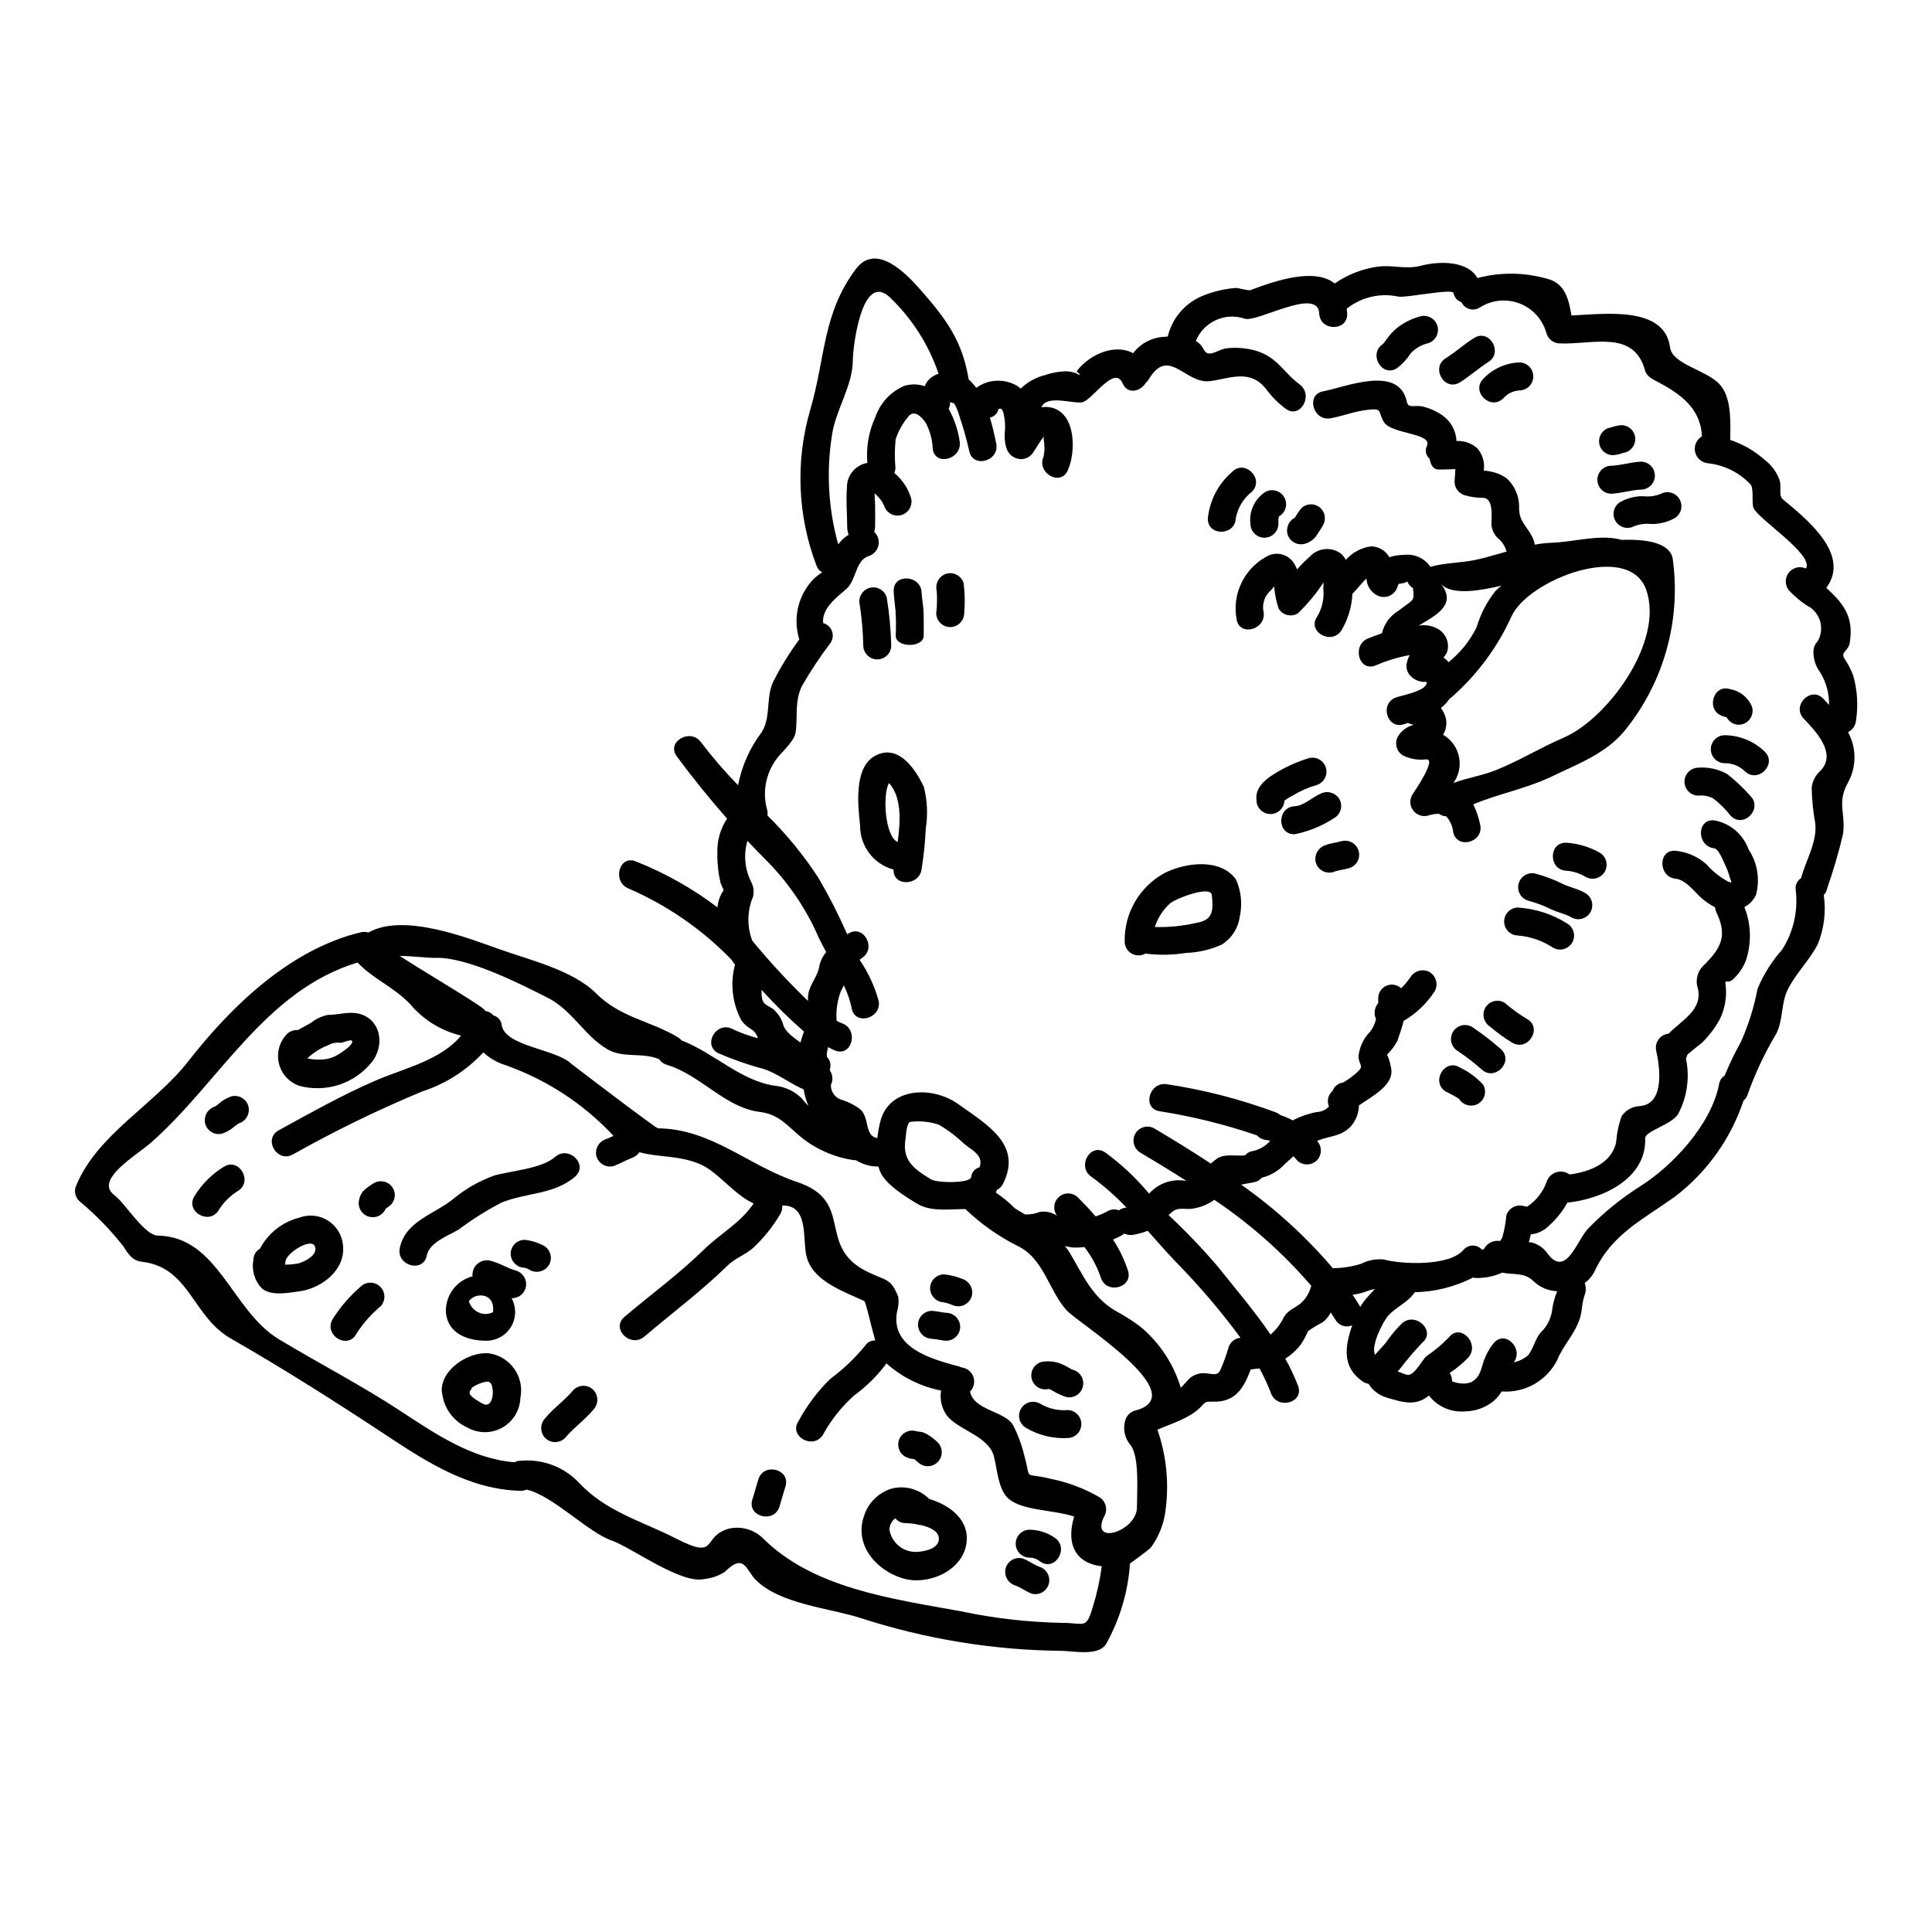 <?xml version="1.0" encoding="UTF-8"?>
<!-- Uploaded to: ICON Repo, www.iconrepo.com, Generator: ICON Repo Mixer Tools -->
<svg fill="#000000" width="800px" height="800px" version="1.1" viewBox="144 144 512 512" xmlns="http://www.w3.org/2000/svg">
 <g>
  <path d="m518.75 336.07c-0.551-0.047-1.09-0.211-1.574-0.484-0.383 0.098-0.758 0.215-1.129 0.355-4.574 1.449-6.512-5.703-1.969-7.152 1.641-0.551 7.539-1.613 7.988-3.676h0.004c0.016-0.133 0.016-0.266 0-0.395h-0.547c-1.398-0.008-2.734-0.574-3.707-1.574-0.949-0.941-1.316-2.32-0.965-3.609 0.164-0.672 0.41-1.324 0.738-1.934-3.113 0.57-6.148 1.496-9.051 2.754-4.449 1.801-6.348-5.383-2-7.156 1.324-0.516 2.516-0.965 3.707-1.387v0.004c0.555-2.445 2.078-4.562 4.219-5.863 4.348-3.316 4.379-2.481 3.996-6.09-0.715-0.434-1.27-1.09-1.574-1.871 0 0.422-1.18 0.613-2.223 0.738v0.004c-0.137 0.25-0.246 0.512-0.324 0.785-0.328 1.094-1.133 1.98-2.191 2.414-1.055 0.43-2.254 0.363-3.254-0.191-1.652-0.875-2.703-2.574-2.754-4.445-0.066 0.082-0.141 0.156-0.223 0.223-0.453 0.453-0.875 0.906-1.289 1.387-0.645 0.742-1.324 1.516-2 2.254h-0.004c-0.066 0.074-0.141 0.141-0.223 0.199-0.156 3.457-1.176 6.824-2.965 9.793-2.672 3.902-9.121 0.191-6.379-3.734v-0.004c1.324-2.195 1.902-4.762 1.645-7.316 0.031-0.578 0.031-1.156 0.031-1.738-1.953 2.992-4.246 5.75-6.832 8.219-0.848 0.496-1.855 0.637-2.805 0.387-0.949-0.246-1.758-0.863-2.254-1.711-0.625-1.898-1.023-3.867-1.18-5.863-0.348 0.512-0.758 0.98-1.227 1.387-1.402 1.406-1.996 3.434-1.574 5.379 0.789 4.672-6.348 6.691-7.152 1.969-0.621-3.363-0.129-6.84 1.406-9.895 1.535-3.055 4.031-5.527 7.102-7.031 2.594-1.125 5.617-0.055 6.926 2.449 0.191 0.395 0.395 0.809 0.609 1.223 1.066-1.211 2.207-2.352 3.418-3.414 2.207-2.359 5.856-2.625 8.379-0.613 0.438 0.457 0.816 0.965 1.125 1.512 1.73-1.977 4.129-3.25 6.738-3.574 1.941 0.051 3.723 1.09 4.723 2.758 0.031 0.031 0.031 0.094 0.062 0.125 1.215-0.398 2.488-0.605 3.769-0.609 2.777-0.379 5.531 0.84 7.121 3.148 3.996-1.125 8.379-1 12.406-1.934 2.363-0.516 5.027-1.324 7.766-2.094-0.375-1.391-1.172-2.629-2.285-3.543-1.023-0.961-1.645-2.273-1.742-3.672 0-1.609 0.707-6.996-2.223-7.027-1.613 0.004-3.223-0.223-4.769-0.676-1.621-0.434-2.75-1.898-2.758-3.574 0.031-0.707 0.066-1.453 0.16-2.16 0.031-0.547 0.031-0.902 0.031-1.223-1.547 0.129-4.481 0.129-4.481 0.129-1.352 0-2.094-1.324-2.316-2.836v-0.004c-1.027-0.844-1.32-2.297-0.707-3.477 1.418-3.418-9.535-3.027-11.438-6.297-1.676-2.836-0.191-3.707-4.418-3.191-3.449 0.395-6.348 1.613-9.668 2.223-4.672 0.871-6.668-6.297-1.969-7.152 5.766-1.062 20.074-7.156 22.137 2.754 0.418 2.062 2.316 0.609 4.723 1.418h0.004c1.66 0.445 3.231 1.176 4.641 2.156 2.273 1.551 3.68 4.082 3.801 6.832 2.035-0.102 4.027 0.605 5.543 1.969 1.406 1.621 2.019 3.785 1.676 5.906 2.129 0.09 4.188 0.758 5.965 1.93 2.277 2.031 3.527 4.973 3.41 8.023 0.066 3.578 1.871 4.481 3.484 7.574v-0.004c0.332 0.66 0.559 1.367 0.672 2.098 1.32-0.262 2.656-0.426 4-0.484 6.637-0.223 13.34-2.418 19.043-0.789 6.606-0.262 12.922 0.789 13.531 5.117 2.223 16.285-2.406 32.762-12.793 45.5-4.965 6.027-12.34 8.73-19.266 12.082-6.543 3.148-14.113 4.574-20.816 7.379v0.004c0.836 1.719 1.453 3.535 1.836 5.41 1.031 4.641-6.125 6.637-7.156 1.969h0.004c-0.148-1.574-0.805-3.055-1.871-4.219-0.676-0.012-1.328-0.238-1.867-0.645-1.008-0.012-2.012 0.152-2.965 0.484-1.449 0.359-2.973-0.172-3.879-1.352-0.91-1.184-1.031-2.793-0.312-4.098 0.516-0.836 6.672-9.699 3.738-9.469h0.004c-2.109 0.262-4.25-0.098-6.156-1.031-0.852-0.516-1.465-1.344-1.703-2.309-0.238-0.969-0.082-1.988 0.434-2.836 0.949-1.52 2.465-2.598 4.211-2.996zm39.57 3.449c11.73-5.027 26.766-25.551 21.941-39.215-4.543-12.988-31.289-2.707-35.703 7.055v-0.004c-3.656 8.074-8.969 15.285-15.594 21.172-0.234 0.234-0.5 0.441-0.785 0.613-0.637 0.949-1.418 1.785-2.32 2.481 0.668 0.875 1.129 1.891 1.355 2.965 0.25 1.426-0.027 2.894-0.789 4.125 0.059 0.023 0.113 0.055 0.164 0.098 2.102 1.277 3.574 3.371 4.066 5.785 0.488 2.41-0.051 4.914-1.488 6.91 3.676-1.387 7.348-1.871 11.184-3.383 6.238-2.484 11.879-5.984 17.969-8.602zm-18.047-38.859c0.516-0.516 1.066-1 1.613-1.453-5.062 1.18-13.309 2.836-16.137-0.609 4.801 5.828-1.902 8.762-5.797 11.215v-0.004c1.781-0.324 3.617-0.004 5.188 0.902 1.996 1.172 2.992 3.516 2.449 5.766-0.211 0.668-0.574 1.273-1.062 1.773 0.516 0.328 0.973 0.742 1.352 1.227 3.117-2.481 5.644-5.617 7.414-9.188 1.035-3.496 2.727-6.766 4.981-9.633z"/>
  <path d="m272.41 411.89c0.918 0.078 1.766 0.52 2.359 1.223 1.207 0.305 2.086 1.34 2.188 2.578 0.938 5.637 14.344 6.297 18.402 10.184 0.324 0.289 22.434 17.141 23.008 17.141 14.145 0.129 23.973 9.926 36.832 14.211 15.625 5.156 4.832 17.238 18.895 23.91 5.059 2.418 5.961 1.641 7.957 6.512v-0.004c0.176 1.383 0.055 2.789-0.355 4.121-1.609 9.281 8.828 12.281 15.625 14.145v0.004c0.449 0.066 0.883 0.199 1.293 0.391 0.324 0.062 0.645 0.16 0.902 0.223v0.004c1.254 0.391 2.215 1.41 2.531 2.688 0.316 1.277-0.059 2.629-0.984 3.562 1.062 5.059 9.184 5.094 11.414 8.895 1.355 2.668 2.383 5.492 3.062 8.406 1.84 6.641-0.547 3.965 6.828 5.801v0.004c4.555 0.895 8.934 2.539 12.953 4.863 1.742 1.047 2.328 3.293 1.324 5.059-3.996 8.027 8.66 4.031 8.66-2.383 0-4.352 0.676-13.184-1.641-16.402l-0.004 0.004c-1.594-1.805-2.141-4.305-1.453-6.609 0.344-1.277 1.34-2.269 2.613-2.609 15.723-4.027-14.922-23.105-18.078-26.484-4.769-5.117-6.059-13.922-13.215-17.207l0.004-0.004c-5.019-2.539-9.633-5.809-13.695-9.699h-0.227c-4.191 0-8.895 0.789-12.594-1.449-3.062-1.871-8.473-5.117-9.84-8.66l-0.004 0.004c-0.156-0.387-0.285-0.781-0.391-1.184-2.074 0.047-4.117-0.523-5.867-1.641-0.262-0.004-0.523-0.023-0.785-0.062-5.012-0.746-9.734-2.805-13.695-5.961-3.832-3.125-5.93-6.156-11.082-6.797-9.281-1.16-15.598-9.766-24.621-12.473v-0.004c-0.828-0.238-1.551-0.762-2.031-1.48-4.574-1.969-9.406-0.129-13.777-2.676-6.059-3.543-9.219-10.309-15.855-13.66-7.219-3.641-21.203-10.793-29.645-10.535-1.84 0.066-6.059-0.484-9.504-0.516 8.574 5.547 24.199 14.57 22.492 14.57zm362.7-88.902c1.113 3.914 1.367 8.027 0.738 12.051-0.148 1.285-0.934 2.414-2.094 2.996 2.281 4.172 2.269 9.219-0.031 13.383-2.969 5.41-0.582 7.891-1.289 13.562-1.168 4.922-2.586 9.785-4.254 14.562-0.113 0.625-0.418 1.199-0.871 1.645 0.66 4.461 0.094 9.016-1.645 13.18-2.254 4.285-5.926 7.766-7.988 12.082-1.676 3.543-1.098 7.734-2.902 11.414-3.027 5.047-5.555 10.379-7.539 15.922-0.184 0.742-0.598 1.41-1.184 1.902-3.379 10.133-9.734 19.012-18.234 25.484-8.379 5.996-16.691 9.926-21.203 19.68-0.613 1.246-1.52 2.328-2.641 3.148 0.348 0.98 0.359 2.047 0.031 3.031-0.789 2.125-0.676 4.285-1.324 6.348-1.355 4.25-4.348 6.992-5.996 11.02l0.004 0.004c-1.352 2.691-3.473 4.926-6.094 6.41s-5.625 2.16-8.633 1.934c-0.559 0.926-1.254 1.762-2.062 2.481-2.137 1.777-4.82 2.769-7.602 2.805-3.707 0.332-7.328-1.246-9.602-4.191-3.543 2.902-6.93 1.805-11.25 0.516-1.984-0.59-3.684-1.883-4.777-3.641-0.559-0.074-1.09-0.285-1.547-0.609-5.41-3.738-4.769-9.055-2.836-14.691 0.035-0.066 0.035-0.129 0.066-0.195v-0.004c-1.645 0.727-3.566 0.086-4.449-1.48-0.395-0.645-0.84-1.289-1.254-1.934-0.504 1.094-1.293 2.027-2.289 2.707-1.293 0.648-2.535 1.402-3.707 2.254-0.492 1.113-1.062 2.191-1.707 3.223-1.156 1.633-2.629 3.016-4.332 4.062 1.297 2.32 2.43 4.734 3.387 7.215 1.672 4.512-5.481 6.41-7.156 2-0.867-2.269-1.891-4.477-3.059-6.606-0.793 0.047-1.582 0.141-2.359 0.289-1.676 4.641-3.938 8.66-9.797 8.508-1.996-0.035-2.094-0.098-3.418 1.418-1.012 1.008-2.172 1.855-3.445 2.512-2.516 1.453-5.449 2.32-8.027 3.516h0.004c2.352 6.801 3.094 14.059 2.16 21.199-0.414 3.578-1.734 6.996-3.836 9.926-0.641 0.789-5.606 4.285-5.606 4.328-0.512 7.477-2.672 14.75-6.316 21.297-1.996 3.387-8.957 1.84-11.809 1.84-18.094-0.176-36.055-3.109-53.262-8.699-8.266-2.644-21.363-3.676-27.777-10.09-2.609-2.609-3.031-7.312-8.188-2.156-1.617 1.051-3.461 1.703-5.379 1.902-6.156 1.512-19.363-8.348-24.52-10.152-6.512-2.254-15.66-11.953-22.652-13.531h-0.004c-0.508 0.215-1.055 0.324-1.609 0.32-13.535-0.355-24.75-7.539-35.672-14.789-13.273-8.777-27.328-17.672-41.078-25.562-10.281-5.863-10.922-18.949-23.652-20.363-2.418-0.262-3.578-2.031-4.801-4.031h-0.004c-3.484-4.43-7.426-8.48-11.758-12.086-0.957-0.938-1.328-2.316-0.969-3.606 5.414-13.859 20.859-21.785 29.938-33.457 11.375-14.598 27.031-29.676 45.688-34.125 0.66-0.156 1.352-0.133 2 0.066 9.375-5.316 26.453 1.512 34.898 4.481 7.871 2.801 19.285 5.512 25.391 11.598 6.481 6.477 14.277 7.25 21.648 11.633 0.395 0.219 0.746 0.516 1.031 0.871 8.766 3.387 15.855 10.891 25.035 12.051 2.555 0.309 4.934 1.453 6.769 3.254 0.57 0.727 1.184 1.414 1.836 2.062-0.605-1.402-1.027-2.875-1.258-4.383-3.672-1.547-6.832-4.188-10.699-5.445h0.004c-4.086-1.078-8.082-2.469-11.953-4.156-4.254-2.191-0.484-8.574 3.734-6.41 2.176 1.02 4.441 1.84 6.769 2.449-0.277-1.051-0.961-1.945-1.902-2.484-0.961-0.562-1.797-1.32-2.453-2.219-2.426-4.535-3.035-9.824-1.703-14.793-0.324-0.422-0.676-0.871-1-1.387-7.769-7.996-17.031-14.387-27.262-18.816-4.348-1.805-2.449-8.988 1.969-7.156 7.738 3.055 15.023 7.152 21.648 12.184 0.137-1.645 0.703-3.219 1.641-4.574-0.289-0.645-0.578-1.289-0.84-1.938h0.004c-0.602-2.629-0.883-5.324-0.836-8.023-0.086-3.188 0.812-6.328 2.574-8.988-4.672-5.316-9.117-10.797-13.34-16.531-2.832-3.832 3.609-7.543 6.41-3.738h0.004c3.035 4.008 6.32 7.82 9.84 11.414 0.977-5.059 3.09-9.832 6.188-13.949 2.641-4.062 1.094-9.188 3.148-13.535 1.988-3.902 4.293-7.629 6.894-11.148-0.879-2.789-0.98-5.766-0.293-8.609s2.137-5.449 4.195-7.527c0.684-0.602 1.402-1.16 2.156-1.672-0.684-0.355-1.215-0.953-1.48-1.68-5.051-13.203-5.652-27.699-1.707-41.277 4.094-13.891 3.223-25.52 12.113-37.391 5.316-7.086 13.277 1.129 16.82 5.156 7.41 8.344 11.414 14.082 13.082 24.074 0.734 0.688 1.402 1.441 2 2.254 3.144-2.301 7.352-2.531 10.73-0.582 0.379 0.227 0.734 0.488 1.062 0.785 1.719-1.691 3.852-2.902 6.188-3.512 1.898-0.672 3.891-1.039 5.902-1.094 0.832 0.062 1.656 0.223 2.449 0.48 1.484 0.789 1.574 0.645 0.262-0.453 3.512-4.641 10.309-7.41 14.984-4.801h-0.004c1.91-2.519 4.809-4.098 7.961-4.328l1.223-0.094c1.156-4.856 4.57-8.859 9.184-10.766 2.754-1.133 5.668-1.836 8.637-2.094 0.969-0.094 3.387 0.789 4.125 0.547 7.023-2.672 17.109-5.926 22.297-1.738 3.352-2.336 7.203-3.859 11.246-4.445 4.062-0.582 7.512 0.789 11.566-0.262 4.801-1.254 12.344-1.418 15.016 3.254v0.004c6.027-1.594 12.367-1.539 18.367 0.16 4.934 1.18 5.832 5.606 6.543 9.762 8.988-0.418 24.684-2.578 26.137 8.473 0.578 4.383 9.246 5.902 12.887 9.508 3.516 3.481 3.094 10.375 3.062 14.82 0 0.066-0.031 0.098-0.031 0.16l-0.004 0.004c3.375 1.121 6.492 2.918 9.148 5.285 1.844 1.391 3.234 3.297 3.996 5.481 0.547 2.094-0.395 3.965 0.84 4.996 6.188 5.152 18.105 14.594 11.5 23.453 4.156 3.836 7.477 7.379 6.188 14.691-0.395 2.062-2.418 2.289-1.418 4 0.965 1.402 1.754 2.918 2.352 4.516zm-7.871 6.219c0.484 0.516 1 1.062 1.484 1.609h-0.004c0.062-3.047-0.758-6.047-2.359-8.637-1.211-1.613-1.836-3.59-1.773-5.606 0.02-0.977 0.41-1.91 1.094-2.609 0.969-1.645 1.199-3.617 0.637-5.441-0.566-1.82-1.871-3.32-3.598-4.129-1.637-1.105-3.148-2.379-4.512-3.805-1.191-1.328-1.285-3.312-0.227-4.75 1.062-1.434 2.988-1.926 4.606-1.176 2.285-3.641-12.887-13.246-13.918-16.109-0.516-1.484 0.223-5.316-0.871-6.297l0.004-0.004c-2.949-3.074-6.887-5.012-11.121-5.477-1.676-0.129-3.078-1.332-3.453-2.973s0.359-3.336 1.812-4.18c-0.324-7.379-5.672-11.184-11.504-14.309-1.516-0.789-3.094-1.418-3.609-3.219-2.965-10.797-13.953-6.734-22.523-7.086-1.66 0-3.121-1.105-3.578-2.703-0.977-3.594-3.598-6.508-7.066-7.863-3.469-1.352-7.375-0.98-10.527 1-0.812 0.555-1.828 0.723-2.777 0.465-0.949-0.262-1.734-0.926-2.148-1.82-1.102-0.371-1.914-1.309-2.129-2.449-0.254-1.254-12.629 1.355-14.594 0.969h-0.004c-4.816-1.051-9.852 0.133-13.695 3.219 0.035 0.422 0.129 0.809 0.129 1.258 0.223 4.766-7.184 4.766-7.41 0-0.324-7.25-16.625 2.578-19.781 1.352v0.004c-5.199-1.742-10.855 0.855-12.926 5.93 0.875 0.488 1.586 1.23 2.031 2.125 1.352 2.754 3.863-0.094 6.477-0.223 2.492-0.246 5.008-0.02 7.41 0.676 5.766 1.738 7.121 5.574 11.633 8.957 3.769 2.832 0.098 9.277-3.734 6.41v0.004c-1.941-1.441-3.656-3.156-5.094-5.094-4.285-5.574-9.57-2.934-14.918-2.223-6.641 0.871-10.922-9.375-16.27-0.48h-0.004c-0.211 0.348-0.477 0.664-0.785 0.93-1.355 2.285-4.832 3.188-6.125 0.16-2.125-4.996-7.891 4.219-10.602 4.965-2.191 0.609-9.535-2.16-10.922 1.352 0.98-0.148 1.977-0.094 2.934 0.16 6.297 1.773 6.188 11.922 4.027 16.598-1.969 4.348-8.375 0.578-6.379-3.738h-0.004c0.293-1.512 0.293-3.066 0-4.578-0.004-0.25 0.027-0.5 0.102-0.738-1.098 1.324-1.871 2.832-2.836 4.223h-0.004c-1.055 1.727-3.281 2.32-5.059 1.352-2.363-1.156-2.578-4.125-2.516-6.441v-0.004c0.133-1.145 0.133-2.301 0-3.445-0.094-0.484-0.289-3.027-1.156-3.027-0.156 0.047-0.32 0.066-0.484 0.062-0.219 1.164-1.125 2.082-2.285 2.316 0.707 2.32 1.223 4.672 1.672 6.863 0.969 4.672-6.184 6.691-7.152 2-0.703-3.172-1.586-6.305-2.641-9.379-0.309-1.137-0.762-2.234-1.352-3.254-0.379-0.062-0.738-0.195-1.066-0.395v0.195c0 0.57-0.137 1.133-0.391 1.645 1.488 2.684 2.484 5.617 2.93 8.66 0.676 4.672-6.477 6.691-7.152 1.969l0.004-0.004c-0.098-2.402-0.723-4.758-1.84-6.891-1.125-1.676-3.219-3.738-4.766-1.516-1.434 1.734-2.527 3.727-3.223 5.863-0.266 2.488-0.285 4.992-0.066 7.481 0.012 0.496-0.09 0.992-0.289 1.449 2.113 1.73 3.66 4.055 4.445 6.672 0.492 1.953-0.668 3.945-2.613 4.481-1.945 0.535-3.961-0.582-4.539-2.516-0.438-0.961-1.047-1.832-1.805-2.574-0.223-0.227-0.453-0.453-0.707-0.676v0.355c0 0.902 0.094 1.547 0.129 2.481 0.031 2.125 0 5.902 0 5.902-0.023 0.5-0.102 1-0.227 1.484 0.973 0.918 1.395 2.285 1.105 3.594-0.293 1.309-1.25 2.367-2.523 2.785-3.609 1.125-3.254 6.297-5.961 8.73-2.387 2.094-6.641 5.156-6.156 9.055 1.066 0.289 1.93 1.07 2.32 2.106 0.391 1.035 0.258 2.191-0.352 3.113-2.777 3.656-5.316 7.488-7.606 11.469-2.031 4.285-1.031 8.027-1.672 12.344-0.293 1.934-3 4.609-4.191 5.926-3.555 3.992-4.809 9.531-3.316 14.664 0.102 0.453 0.121 0.922 0.062 1.383 5.086 5.008 9.613 10.551 13.504 16.531 2.824 4.824 5.367 9.809 7.617 14.922 0.062-0.031 0.16-0.094 0.223-0.129 3.996-2.672 7.703 3.738 3.738 6.379-0.262 0.195-0.453 0.359-0.676 0.516 2.269 3.332 3.981 7.012 5.059 10.898 0.84 4.672-6.297 6.668-7.152 1.969v-0.004c-0.434-2.109-1.137-4.156-2.098-6.086-0.223 0.516-0.48 1.031-0.789 1.609-0.949 2.481-1.324 5.148-1.094 7.797 0.504 0.262 1.02 0.5 1.547 0.707 4.379 1.738 2.481 8.926-1.969 7.156-0.637-0.27-1.262-0.57-1.867-0.906-0.125 0.582-0.254 1.18-0.355 1.773v0.004c0.059 0.258 0.07 0.523 0.031 0.785 0.902 0.891 1.207 2.223 0.789 3.418 0.027 0.082 0.039 0.172 0.031 0.258 0.777 1.113 0.875 2.562 0.258 3.769-0.047 1.66 0.922 3.18 2.449 3.836 1.891 0.535 3.672 1.41 5.25 2.578 2.676 2.219 1.062 7.086 4.609 7.699 0.164-1.477 0.426-2.941 0.789-4.383 2.289-9.121 13.777-9.504 20.594-4.672 7.539 5.41 17.203 10.73 11.922 21.168-0.336 0.711-0.906 1.277-1.617 1.613-0.074 0.246-0.172 0.48-0.285 0.711 1.773 1.184 3.426 2.543 4.926 4.059l0.098 0.098 2.703 1.641h0.004c1.344 0.051 2.684-0.18 3.934-0.676 1.562-0.254 3.164 0.094 4.481 0.969 0.031 0.031 0.031 0.031 0.066 0.031-1.145-1.539-0.922-3.699 0.52-4.969 1.438-1.27 3.609-1.227 4.992 0.102 1.645 1.645 3.254 3.316 4.723 5.059 1.082-0.348 2.129-0.797 3.125-1.352 0.926-0.555 2.059-0.652 3.062-0.258 0.457-0.352 1-0.574 1.574-0.645 0.16-0.031 0.254-0.062 0.395-0.094-2.844-3.012-5.961-5.754-9.312-8.188-3.898-2.703-0.191-9.152 3.738-6.379v-0.004c4.297 3.144 8.191 6.805 11.602 10.891 2.473-2.805 6.254-4.078 9.922-3.348-4.156-2.672-8.344-5.188-12.371-7.606-1.668-1.07-2.195-3.269-1.191-4.981 1-1.711 3.176-2.328 4.926-1.398 4.965 2.934 10.055 6.059 15.082 9.375 0.508-0.496 1.059-0.945 1.641-1.352 2.129-1.387 5.062-0.551 7.41-0.84l0.004 0.004c0.492-0.625 1.211-1.031 2-1.129 1.805-0.379 3.441-1.328 4.672-2.711-0.328-0.102-0.66-0.18-1-0.223-0.957-0.062-1.852-0.5-2.481-1.223-8.422-2.887-17.082-5.031-25.875-6.414-4.723-0.789-2.707-7.894 1.969-7.152 9.898 1.496 19.617 4.012 29 7.508 0.391 0.18 0.762 0.406 1.098 0.676 1.133 0.379 2.231 0.855 3.285 1.418 0.148-0.074 0.285-0.16 0.418-0.258 1.852-0.906 3.812-1.57 5.832-1.965 1.262-0.023 2.461-0.559 3.32-1.48-0.582-1.312-0.301-2.848 0.707-3.871 0.062-0.094 0.16-0.125 0.223-0.223h0.004c0.445-1.227 1.543-2.098 2.836-2.258 1.402-0.82 2.707-1.793 3.898-2.898 1.738-1.676 0.16-1.707 0.16-4.156 0.285-2.434 1.375-4.699 3.094-6.445 0.758-0.977 1.285-2.109 1.547-3.316-0.66-1.398-0.434-3.055 0.582-4.223v-1.258c-0.016-1.445 0.836-2.762 2.16-3.348 1.328-0.582 2.871-0.316 3.93 0.672 0.902-0.902 1.723-1.883 2.449-2.934 1.059-1.738 3.301-2.336 5.086-1.352 1.754 1.055 2.344 3.316 1.324 5.094-2.082 3.219-4.894 5.906-8.211 7.836-0.422 1.738-1.031 3.449-1.645 5.254-0.715 1.363-1.645 2.606-2.754 3.672 0.449 0.977 0.777 2.004 0.965 3.062 1.387 4.832-4.641 7.766-8.41 10.406-0.043 2.07-0.82 4.055-2.191 5.606-2.672 2.644-5.059 2.363-8.375 3.578-0.191 0.066-0.324 0.16-0.516 0.223 1.332 1.473 1.305 3.723-0.062 5.156-1.461 1.434-3.797 1.434-5.258 0-0.293-0.395-0.645-0.738-0.969-1.094l-2.285 2.094c-1.645 1.773-3.773 3.027-6.121 3.609-0.508 0.633-1.23 1.055-2.031 1.184-1.254 0.254-2.363 0.418-3.418 0.641h0.004c9 6.328 17.16 13.766 24.297 22.141 2.559-0.016 5.102-0.41 7.539-1.184 1.828-0.93 3.887-1.32 5.93-1.129 4.543 1.258 17.238 1.934 21.105-2.481 0.598-0.734 1.488-1.172 2.434-1.199 0.949-0.023 1.863 0.367 2.496 1.07 0.164-0.004 0.324-0.027 0.484-0.062 0.812-1.609 2.57-2.508 4.352-2.223 0.227-0.301 0.422-0.625 0.578-0.969 0.535-1.875 0.891-3.793 1.062-5.734 0.559-1.957 2.582-3.102 4.547-2.578l0.965 0.191h-0.004c2.438-1.605 4.273-3.973 5.223-6.734 0.426-1.16 1.375-2.051 2.562-2.406 1.184-0.352 2.465-0.129 3.461 0.605 5.188-0.645 11.184-2.934 12.344-8.543 0.176-2.375 0.672-4.719 1.48-6.957 1.074-1.543 2.797-2.508 4.672-2.609 6.769-0.418 5.481-10.234 4.481-14.629v-0.004c-0.25-1.051-0.027-2.156 0.602-3.035 0.629-0.875 1.609-1.438 2.684-1.539 3.387-3.543 9.09-6.219 7.734-12.02-0.73-2.195-0.082-4.617 1.645-6.156 4.348-4.379 6.344-7.606 3.285-13.949h0.004c-0.203-0.438-0.336-0.906-0.395-1.387-1.855-0.949-3.523-2.227-4.93-3.769-1.449-1.453-3.285-3.543-5.449-3.769-4.723-0.453-4.766-7.871 0-7.41h0.004c3 0.305 5.828 1.543 8.086 3.539 1.641 1.883 3.606 3.453 5.805 4.637 1.254 0.484 0.789 0.066 0.449-0.996h-0.004c-0.285-1.105-0.672-2.184-1.156-3.223-0.453-0.902-1.805-4.481-2.965-4.609-4.723-0.516-4.769-7.926 0-7.41h0.004c4.172 0.75 7.625 3.676 9.051 7.672 2.356 3.535 3.082 7.91 2 12.016-0.629 1.414-1.719 2.574-3.094 3.285 1.805 4.531 1.941 9.551 0.395 14.172-0.68 1.746-1.723 3.328-3.062 4.637-1.77 2.031-2.707-0.355-2.254 2.289h-0.004c0.273 3.008-0.297 6.027-1.641 8.73-1.258 2.254-2.832 4.316-4.672 6.125 0 0-3.867 3.059-3.902 3.219h0.004c-0.066 0.332-0.184 0.648-0.355 0.938 1.066 5.023 0.324 10.258-2.094 14.789-1.805 2.836-8.766 4.449-8.703 6.379 0.355 10.859-11.566 16.137-20.621 17.047-1.281 2.336-2.961 4.43-4.961 6.188-1.266 1.273-2.938 2.062-4.727 2.223-0.145 0.719-0.328 1.43-0.547 2.125 0.246-0.031 0.496-0.031 0.742 0 1.773 0.465 3.316 1.566 4.328 3.094 4.965 6.41 7.766-3.996 10.859-6.957 4.031-4.121 8.523-7.762 13.383-10.859 8.797-5.481 19.078-16.531 21.141-27.262 0.129-0.91 0.66-1.715 1.449-2.191 1.25-3.047 2.684-6.016 4.285-8.891 2.027-4.527 3.523-9.273 4.449-14.148 1.578-3.785 3.777-7.281 6.504-10.344 3.047-4.769 4.316-10.465 3.578-16.078-0.09-1.16 0.469-2.277 1.453-2.898 1.285-4.801 4.379-9.73 3.734-14.66v-0.004c-0.562-3.066-0.871-6.172-0.926-9.289 0.172-1.598 0.891-3.086 2.031-4.219 5.059-4.672-1.129-10.891-4.156-14.113-3.285-3.453 1.934-8.703 5.25-5.223zm-71.852 161.56c0.242-1.57 0.672-3.109 1.289-4.578-2.356-0.086-4.598-1.039-6.297-2.672-2.418-2.418-5.379-1.613-8.266-2.254-2.258 1.012-4.715 1.496-7.188 1.418-0.176-0.027-0.352-0.07-0.516-0.133-4.801 2.469-10.102 3.805-15.496 3.902-1.707 2.703-4.965 3.863-7.125 6.344-1.223 1.422-4.606 7.832-3.383 10.234 0.965-1.129 2.031-2.191 2.965-3.352 1.254-1.84 2.688-3.543 4.285-5.09 3.672-2.965 8.957 2.254 5.25 5.25h0.004c-2.106 2.207-4.082 4.535-5.93 6.961-0.188 0.23-0.391 0.445-0.613 0.645 0.871 0.262 1.676 0.707 2.547 0.906 1.84 0.395 3.902-3.902 5.094-4.934 2.172-1.453 4.18-3.137 5.988-5.023 2.934-3.769 8.156 1.512 5.254 5.219h0.004c-1.512 1.609-3.211 3.027-5.062 4.227 0.426 0.652 0.637 1.414 0.613 2.191 0.164 0.109 0.352 0.188 0.547 0.227 0.535 0.18 1.086 0.297 1.645 0.355 0.98 0.133 1.977 0.023 2.902-0.324 2.027-1.098 2.449-2.754 3.09-4.898 0.586-1.973 1.547-3.812 2.836-5.414 2.965-3.672 8.055 1.387 5.348 5.059h0.004c1.383-0.301 2.676-0.93 3.769-1.836 1.418-1.805 1.836-4.191 3.25-5.965v0.004c1.824-1.691 2.961-3.992 3.191-6.469zm-47.043-5.156c-0.562 0.07-1.113 0.211-1.645 0.418-1.367 0.539-2.797 0.91-4.254 1.098 0.645 0.934 1.258 1.867 1.84 2.867h-0.004c0.078 0.109 0.145 0.227 0.195 0.355 0.578-0.996 1.27-1.922 2.062-2.758 0.547-0.594 1.16-1.301 1.805-1.98zm-19.848 3.965c1.488-1.25 2.539-2.941 2.996-4.832-7.5-8.715-16.141-16.375-25.684-22.781-1.66 1.203-3.582 1.996-5.606 2.316-2.129 0.422-4.031-0.676-5.902 1.18-0.195 0.191-0.422 0.355-0.613 0.547 4.559 4.273 8.883 8.793 12.953 13.539 4.672 5.863 9.766 11.809 14.082 18.141 1.484-1.301 2.691-2.891 3.543-4.672 1.102-1.828 2.586-2.215 4.231-3.438zm-18.918 11.5c0.434-1.426 1.703-2.438 3.188-2.543-5.25-7.102-10.988-13.832-17.172-20.141-2.481-2.578-4.934-5.41-7.441-8.219-1.309 0.516-2.672 0.887-4.062 1.102-0.738 0.07-1.48-0.055-2.156-0.355-0.238 0.188-0.484 0.359-0.742 0.516-0.707 0.395-1.484 0.738-2.223 1.062 1.648 2.539 2.973 5.281 3.938 8.152 1.512 4.578-5.641 6.512-7.156 2-0.988-2.941-2.457-5.699-4.352-8.156-0.93 0.094-1.863 0.137-2.801 0.129-0.797-0.062-1.586-0.195-2.363-0.395 0.461 0.562 0.879 1.152 1.258 1.773 3.449 5.832 5.996 11.809 12.082 15.352v-0.004c2.324 1.258 4.555 2.68 6.672 4.258 5.062 4.227 8.773 9.852 10.672 16.168 1.062-1.031 2.188-2.449 2.578-2.703 1.156-0.883 2.609-1.289 4.059-1.129 1.805 0.129 3.031 0.789 3.832-0.84 0.875-1.953 1.605-3.969 2.191-6.027zm-35.961 68.73h0.004c1.09-3.504 1.879-7.09 2.359-10.727-7.086-0.789-9.504-6.09-7.312-13.18-5.863-1.902-14.145-1.484-17.711-5.027-2.512-2.547-2.754-8.027-3.574-10.988-1.422-5.09-8.379-6.574-11.988-10.184-1.711-1.973-2.441-4.609-1.996-7.184-5.394-1.059-10.402-3.551-14.5-7.219-0.086 0.16-0.184 0.309-0.293 0.449-2.352 3.082-5.133 5.809-8.266 8.09-3.356 2.996-6.172 6.547-8.312 10.504-2.641 3.938-9.09 0.223-6.41-3.738 2.223-4.129 5.055-7.898 8.406-11.18 3.481-2.566 6.625-5.566 9.348-8.926 0.582-0.836 1.559-1.312 2.578-1.254-1.289-4.481-2.484-10.234-2.902-10.441-5.219-2.481-13.344-5.09-15.207-11.469-1.355-4.512 0.789-13.953-6.445-13.855l-0.094 0.094h-0.004c0.059 0.777-0.133 1.559-0.547 2.223-1.918 3.246-4.285 6.207-7.023 8.797-2.125 1.934-4.894 2.801-6.957 4.832-6.863 6.734-14.73 12.594-22.043 18.816-3.641 3.062-8.895-2.16-5.25-5.25 6.926-5.863 14.465-11.375 20.945-17.711 4.574-4.481 9.637-6.996 13.309-12.344-5.188-2.316-9.473-8.406-14.246-10.438-5.668-2.387-11.117-1.738-16.012-3.148h-0.004c-0.492 0.703-1.191 1.23-2 1.512-1.641 0.613-3.148 1.547-4.832 2.16-1.973 0.52-4-0.621-4.574-2.578-0.492-1.977 0.656-3.992 2.609-4.578 0.641-0.223 1.285-0.547 1.902-0.836-0.129-0.16-0.262-0.293-0.395-0.453v0.004c-7.828-8.25-17.504-14.523-28.23-18.305-2.184-0.672-4.188-1.828-5.863-3.383-4.414 4.781-9.984 8.344-16.176 10.344-11.758 4.891-23.219 10.477-34.316 16.723-4.191 2.285-7.926-4.094-3.738-6.41 8.539-4.672 17.078-9.504 26.035-13.34 7.441-3.148 16.926-5.254 22.297-11.762h0.004c-5.281-1.266-10.012-4.191-13.504-8.348-4.418-4.641-9.895-6.691-13.922-11.02-24.52 7.406-36.605 31.703-54.586 47.59-4.027 3.578-15.352 9.988-9.84 14.082 2.801 2.062 7.894 10.629 11.504 10.699 16.012 0.289 19.559 19.914 31.996 27.418 10.73 6.481 21.75 12.152 32.273 19.047 9.246 6.059 18.914 12.695 30.227 13.598h0.004c0.52-0.289 1.113-0.426 1.707-0.395 5.805-0.516 11.523 1.672 15.496 5.934 7.125 7.606 16.66 10.086 25.715 14.727 11.312 5.797 6.543-0.645 13.922-2.676v-0.004c3.172-0.707 6.488 0.199 8.859 2.418 13.34 13.383 34.027 16.113 52.461 19.465 8.859 1.883 17.879 2.918 26.938 3.094 5.984-0.012 6.371 1.887 8.18-4.269zm-30.031-116.45c1.18-3.223-2-4.481-4.156-6.297h0.004c-2.023-1.941-4.269-3.629-6.691-5.031-2.379-0.777-4.898-1.027-7.383-0.738-1.125 0-1.254 3.609-1.352 4.285-1.031 5.863 1.969 8.059 6.691 10.953 1.707 1.031 10.41 1.098 10.668-0.578 0.105-1.254 1-2.297 2.223-2.594zm-12.469-209.55c0.508-0.316 1.047-0.582 1.613-0.785-2.625-7.703-7.07-14.656-12.957-20.27-7.477-6.926-9.766 13.598-9.766 16.691 0 6.766-4.543 13.18-5.512 19.785h0.004c-1.559 9.695-0.996 19.609 1.645 29.062 0.719-1.047 1.66-1.926 2.754-2.578-0.258-0.715-0.387-1.469-0.383-2.231 0-3.219-0.355-6.668-0.066-10.234-0.07-3.141 2.109-5.883 5.184-6.527h0.227c-0.367-4.211 0.379-8.445 2.156-12.277 1.277-3.684 4.051-6.656 7.637-8.184 1.77-0.539 3.664-0.508 5.414 0.094 0.406-1.039 1.121-1.93 2.051-2.547zm-28.16 152.52c-0.711-1.324-1.422-2.644-2-3.867v-0.004c-3.25-7.488-7.848-14.312-13.566-20.137-1.801-1.805-3.574-3.641-5.312-5.481h-0.004c-1.07 3.648-0.699 7.57 1.031 10.957 0.613 1.191 0.773 2.566 0.449 3.867-1.559 3.711-1.629 7.879-0.191 11.641 4.609 5.594 9.539 10.922 14.762 15.953-0.039-0.625-0.008-1.254 0.094-1.871 0.422-2.578 2.449-4.547 2.902-7.281h-0.004c0.277-1.398 0.91-2.699 1.84-3.777zm-6.832 23.973c0.293-1.066 0.613-2.062 0.934-2.934h-0.004c-3.965-3.453-7.719-7.144-11.242-11.051 0.031 0.48 0 0.996 0.031 1.48 0.16 2.285 1.098 2.418 2.836 3.449v-0.004c1.434 1.148 2.461 2.723 2.934 4.496 0.676 1.918 2.934 3.371 4.512 4.562z"/>
  <path d="m611.64 343.16c3.449 3.316-1.77 8.539-5.219 5.25-1.453-1.418-3.414-2.195-5.445-2.156-2-0.066-3.59-1.707-3.59-3.707s1.59-3.641 3.59-3.707c3.977 0.012 7.801 1.559 10.664 4.32z"/>
  <path d="m608.33 331.37c0.527 1.984-0.637 4.023-2.613 4.578-1.637 0.422-3.344-0.34-4.121-1.84-0.355-0.094-0.711-0.223-1.066-0.324-4.543-1.449-2.609-8.602 1.969-7.152v0.004c2.633 0.461 4.84 2.25 5.832 4.734z"/>
  <path d="m607.91 354.98c3.316 3.418-1.934 8.66-5.25 5.219v0.004c-1.352-1.742-2.922-3.301-4.672-4.637-1.234-0.625-2.625-0.871-3.996-0.711-2-0.062-3.586-1.703-3.586-3.703 0-2.004 1.586-3.641 3.586-3.707 2.703-0.223 5.406 0.371 7.766 1.703 2.227 1.75 4.285 3.703 6.152 5.832z"/>
  <path d="m584.06 274.91c1.766-0.992 4.004-0.383 5.027 1.367 1.02 1.75 0.445 4-1.289 5.047-1.867 1.023-3.965 1.555-6.094 1.547-1.566-0.188-3.16 0.012-4.637 0.578-1.754 0.949-3.941 0.336-4.949-1.383-1.008-1.723-0.473-3.93 1.211-4.996 1.859-1.051 3.957-1.594 6.09-1.574 1.57 0.195 3.168-0.004 4.641-0.586z"/>
  <path d="m578.97 266.34c2 0.066 3.586 1.703 3.586 3.707 0 2-1.586 3.641-3.586 3.703-2.754 0.094-5.348 1-8.059 1.094-1.996-0.062-3.586-1.703-3.586-3.703s1.59-3.641 3.586-3.707c2.711-0.082 5.32-1 8.059-1.094z"/>
  <path d="m573.82 264.05c0.395 0-0.645 0.289-0.707 0.324-0.555 0.117-1.113 0.203-1.68 0.258-1.977-0.02-3.59-1.59-3.66-3.566-0.066-1.977 1.43-3.66 3.402-3.816-0.254 0 0.676-0.289 0.742-0.289v0.004c0.555-0.129 1.113-0.227 1.676-0.293 2.023-0.039 3.703 1.555 3.766 3.578 0.062 2.023-1.516 3.719-3.539 3.801z"/>
  <path d="m567.95 369.97c1.754 1.039 2.34 3.297 1.316 5.059-1.039 1.75-3.281 2.352-5.059 1.355-1.555-0.938-3.305-1.5-5.113-1.641-4.766-0.16-4.766-7.574 0-7.41v-0.004c3.113 0.203 6.141 1.105 8.855 2.641z"/>
  <path d="m564.18 380.71c1.738 1.051 2.309 3.297 1.289 5.047-1.023 1.754-3.258 2.359-5.027 1.367-1.707-1.031-3.609-1.285-5.379-2.156-1.953-0.961-3.992-1.727-6.09-2.289-1.934-0.578-3.047-2.594-2.512-4.539 0.535-1.945 2.523-3.106 4.481-2.617 2.469 0.664 4.867 1.57 7.156 2.707 1.957 0.953 4.152 1.301 6.082 2.481z"/>
  <path d="m559.35 388.76c1.734 1.047 2.309 3.293 1.289 5.047-1.023 1.75-3.262 2.359-5.027 1.363-2.809-1.863-6.047-2.984-9.406-3.254-2-0.066-3.59-1.707-3.59-3.707s1.59-3.641 3.59-3.703c4.668 0.289 9.191 1.75 13.145 4.254z"/>
  <path d="m548.62 414.02c4.219 2.223 0.484 8.637-3.738 6.379-2.102-1.254-4.086-2.688-5.938-4.285-1.719-1.062-2.301-3.289-1.324-5.059 1.027-1.766 3.285-2.371 5.059-1.355 1.863 1.598 3.848 3.043 5.941 4.32z"/>
  <path d="m546.75 240.05c2 0.066 3.586 1.703 3.586 3.707 0 2-1.586 3.641-3.586 3.703-1.691 0.074-3.277 0.844-4.383 2.125-3.418 3.316-8.66-1.902-5.223-5.254 2.508-2.641 5.961-4.18 9.605-4.281z"/>
  <path d="m541.85 422.11c3.414 3.348-1.84 8.574-5.254 5.25v0.004c-1.965-1.734-4.043-3.34-6.219-4.801-1.773-1.031-2.371-3.305-1.34-5.078 1.035-1.77 3.309-2.367 5.078-1.336 2.707 1.812 5.293 3.805 7.734 5.961z"/>
  <path d="m534.66 233.57c4.059-2.547 7.797 3.863 3.738 6.379-2.609 1.645-4.898 3.769-7.512 5.379-4.094 2.516-7.797-3.898-3.738-6.41 2.617-1.605 4.871-3.734 7.512-5.348z"/>
  <path d="m537.05 431.45c1.027 1.762 0.438 4.023-1.324 5.055-1.773 1-4.019 0.418-5.086-1.316-1.117-0.715-2.281-1.348-3.484-1.902-4.059-2.516-0.32-8.926 3.738-6.379 2.328 1.098 4.418 2.641 6.156 4.543z"/>
  <path d="m510.37 235.25c0-0.031 0.324-0.293 0.422-0.422 0.324-0.449 0.641-0.902 0.965-1.32 0.801-1.078 1.742-2.043 2.805-2.867 1.789-1.316 3.812-2.277 5.961-2.836 1.941-0.453 3.894 0.711 4.422 2.633 0.527 1.918-0.555 3.918-2.453 4.519-1.77 0.391-3.375 1.312-4.606 2.641-0.98 1.52-2.211 2.859-3.641 3.965-4 2.57-7.644-3.672-3.875-6.312z"/>
  <path d="m499.58 366.91c1.957-0.492 3.949 0.672 4.481 2.613 0.535 1.945-0.578 3.961-2.512 4.539-1.418 0.418-2.934 0.516-4.285 1.062-1.977 0.547-4.019-0.605-4.574-2.578-0.477-1.965 0.652-3.965 2.578-4.574 1.379-0.547 2.894-0.645 4.312-1.062z"/>
  <path d="m498.93 355.73c1.02 1.77 0.414 4.031-1.352 5.059-3.176 2.082-6.719 3.539-10.441 4.285-4.801 0.191-4.769-7.219 0-7.41 2.363-0.129 4.543-2.32 6.691-3.254v-0.004c1.781-0.996 4.031-0.41 5.102 1.324z"/>
  <path d="m494.04 278.72c1.414 1.465 1.414 3.785 0 5.25 0.789-0.934-0.035 0.191-0.16 0.418-0.262 0.422-0.516 0.84-0.789 1.223-0.746 1.242-1.949 2.144-3.352 2.516-1.961 0.504-3.973-0.633-4.543-2.578-0.438-1.738 0.375-3.551 1.965-4.379 0.094-0.16 0.223-0.355 0.324-0.516 0.395-0.684 0.844-1.332 1.352-1.934 1.441-1.422 3.758-1.422 5.203 0z"/>
  <path d="m490.97 344.89c1.941-0.453 3.891 0.707 4.422 2.629 0.527 1.922-0.555 3.918-2.453 4.523-2.215 0.629-4.336 1.555-6.301 2.754-0.789 0.395-1.547 0.855-2.254 1.387-0.086 2.027-1.789 3.609-3.816 3.547-2.031-0.059-3.633-1.742-3.594-3.773-0.395-3.062 2.223-5.348 4.574-6.766h-0.004c2.93-1.859 6.102-3.309 9.426-4.301z"/>
  <path d="m479.34 274.36c1.766-0.961 3.977-0.344 4.984 1.391 1.012 1.738 0.461 3.965-1.25 5.023l-0.129 0.066c-0.031 0.16-0.094 0.324-0.125 0.449 0 0.195-0.031 0.789-0.031 0.789v0.84-0.004c-0.066 2-1.707 3.586-3.707 3.586s-3.641-1.586-3.703-3.586c-0.43-3.375 1.109-6.699 3.961-8.555z"/>
  <path d="m470.54 269.05c3.348-3.418 8.602 1.836 5.25 5.25-2.242 1.734-3.769 4.238-4.285 7.027-0.191 4.766-7.606 4.797-7.41 0 0.5-4.766 2.805-9.16 6.445-12.277z"/>
  <path d="m471.57 377.09c1.387 3.164 1.715 6.691 0.934 10.055-0.453 3.023-2.238 5.684-4.863 7.25-2.91 1.289-6.039 2.012-9.219 2.129-3.606 0.578-7.269 0.645-10.891 0.191-1.125 0.637-2.504 0.637-3.629-0.004-1.121-0.641-1.824-1.828-1.848-3.121-0.086-3.742 0.871-7.434 2.758-10.664 1.891-3.231 4.637-5.875 7.941-7.637 5.668-2.742 14.691-3.902 18.816 1.801zm-10.797 11.535c4.609-0.707 4.832-3.027 4.379-7.41-0.289-2.754-9.922 1.031-11.18 2.285l0.004 0.004c-1.824 1.676-3.18 3.797-3.938 6.156 3.609 0.117 7.215-0.23 10.734-1.031z"/>
  <path d="m421.82 512.07c0.035 0 0.035 0 0.035 0.031-1.973 0.465-3.957-0.746-4.441-2.715-0.488-1.969 0.703-3.965 2.664-4.469 1.949-0.359 3.961-0.082 5.742 0.785 0.609 0.293 1.18 0.613 1.77 0.938 0.262 0.211 0.57 0.352 0.902 0.418 1.898 0.602 2.981 2.602 2.453 4.519-0.527 1.922-2.481 3.086-4.422 2.633-1.184-0.391-2.316-0.906-3.387-1.543-0.215-0.164-0.453-0.297-0.707-0.395-0.16-0.094-0.254-0.125-0.324-0.16 0.031 0 0.031 0.035 0.098 0.066h0.004c-0.113-0.055-0.234-0.086-0.355-0.098 0.023-0.004 0.047-0.016 0.062-0.031z"/>
  <path d="m426.98 517.68c2 0.066 3.586 1.707 3.586 3.707s-1.586 3.641-3.586 3.707c-3.84 0.211-7.66-0.707-10.984-2.641-0.883-0.48-1.531-1.297-1.797-2.262-0.27-0.965-0.137-2 0.367-2.867 0.504-0.863 1.336-1.488 2.309-1.73 0.973-0.242 2.004-0.082 2.856 0.445 2.188 1.281 4.723 1.855 7.25 1.641z"/>
  <path d="m423.46 551.48c3.996 2.609 0.293 9.055-3.738 6.41-0.812-0.73-1.871-1.121-2.965-1.094-2-0.066-3.586-1.703-3.586-3.707 0-2 1.586-3.641 3.586-3.703 2.394 0.016 4.727 0.742 6.703 2.094z"/>
  <path d="m419.37 559.18c1.949 0.562 3.094 2.578 2.578 4.543-0.254 0.945-0.879 1.754-1.73 2.246-0.852 0.488-1.863 0.621-2.812 0.363-1.516-0.578-2.801-1.609-4.328-2.156v-0.004c-1.945-0.59-3.082-2.606-2.578-4.574 0.566-1.965 2.602-3.113 4.574-2.578 1.527 0.582 2.816 1.598 4.297 2.16z"/>
  <path d="m421.92 512.07c-0.016 0.016-0.039 0.027-0.062 0.031 0-0.031 0-0.031-0.035-0.031z"/>
  <path d="m394.09 489.13c-1.988-0.098-3.562-1.715-3.609-3.703 0.012-2.043 1.664-3.695 3.707-3.707 1.637 0.168 3.242 0.566 4.769 1.18 1.945 0.59 3.082 2.609 2.578 4.578-0.57 1.961-2.602 3.106-4.574 2.578-0.676-0.262-1.355-0.516-2.062-0.742-0.273-0.039-0.543-0.102-0.809-0.184z"/>
  <path d="m390.25 541.23c5.703 1.738 10.984 5.766 9.793 12.203-1.32 7.055-10.234 10.793-16.754 8.859-7.152-2.125-13.047-8.988-10.277-16.66h-0.004c1.145-3.481 3.93-6.168 7.445-7.184 3.527-0.832 7.231 0.223 9.797 2.781zm-3.543 14.047c2.125-0.062 6.41-0.789 6.09-3.801-0.223-1.836-2.512-2.801-4.766-3.316l-0.004-0.004c-0.352 0.004-0.703-0.062-1.031-0.191-0.977-0.191-1.969-0.297-2.961-0.324-1.074 0.043-2.098-0.438-2.758-1.285-0.941 0.699-1.52 1.789-1.574 2.965 0.543 3.438 3.516 5.969 7 5.957z"/>
  <path d="m399.39 298.6c0.316 2.652 0.359 5.332 0.129 7.992-0.066 2-1.707 3.586-3.707 3.586s-3.641-1.586-3.707-3.586c0.238-1.988 0.281-3.996 0.133-5.996-0.484-1.977 0.66-3.984 2.609-4.574 1.965-0.523 3.988 0.625 4.543 2.578z"/>
  <path d="m398.46 495.61c0 2.043-1.66 3.703-3.707 3.703-1.289-0.062-2.609-0.453-3.769-0.516-2.027-0.043-3.66-1.676-3.707-3.703 0.012-2.043 1.664-3.699 3.707-3.707 1.285 0.066 2.609 0.453 3.769 0.516 2.035 0.035 3.672 1.672 3.707 3.707z"/>
  <path d="m386.73 531.02c-0.156-0.141-0.328-0.258-0.516-0.352-0.863-0.031-1.703-0.273-2.449-0.711-1.602-1.012-2.184-3.07-1.348-4.769 0.84-1.699 2.824-2.492 4.602-1.84h0.066c0.453 0.035 0.906 0.098 1.352 0.195 0.609 0.195 1.184 0.477 1.711 0.836 0.863 0.543 1.66 1.184 2.383 1.902 1.402 1.449 1.387 3.754-0.035 5.184-1.418 1.434-3.723 1.465-5.184 0.07 0 0-0.582-0.469-0.582-0.516z"/>
  <path d="m388.82 352.51c0.93 3.598 1.105 7.352 0.516 11.02-0.156 3.594-0.523 7.176-1.094 10.73-0.516 4.609-7.703 4.723-7.41 0.191-5.285-1.398-8.945-6.203-8.895-11.664-0.551-5.117-1.738-15.273 3.863-18.43 6.062-3.398 10.668 3.156 13.02 8.152zm-6.93 14.629c0.789-5.641 1.062-11.988-2.316-15.629-1.805 3.445-0.938 14.273 2.316 15.629z"/>
  <path d="m388.76 306.3c0.062 1.773 0.031 2.965 0.031 6.188s-7.41 3.223-7.41 0c0.098-2.254 0.078-4.512-0.066-6.766-0.16-1.418-0.422-3.641-0.484-5.059-0.16-4.769 7.25-4.352 7.41 0.418 0.066 1.609 0.488 3.609 0.52 5.219z"/>
  <path d="m380.19 315.16c-0.062 2-1.703 3.59-3.703 3.59-2.004 0-3.641-1.59-3.707-3.59-0.07-3.625-0.383-7.242-0.934-10.828-0.496-1.957 0.641-3.965 2.578-4.539 1.977-0.547 4.019 0.605 4.574 2.578 0.688 4.231 1.086 8.504 1.191 12.789z"/>
  <path d="m345 535.98c1.449-4.512 8.602-2.574 7.152 1.969-0.578 1.77-1.062 3.609-1.609 5.379-1.484 4.512-8.637 2.578-7.156-1.969 0.582-1.77 1.031-3.602 1.613-5.379z"/>
  <path d="m301.24 512.33c1.406 1.473 1.406 3.785 0 5.254-2.254 2.754-5.25 4.769-7.508 7.508h0.004c-1.457 1.434-3.797 1.434-5.254 0-1.402-1.473-1.402-3.781 0-5.25 2.254-2.754 5.254-4.769 7.512-7.512h-0.004c1.457-1.43 3.793-1.43 5.25 0z"/>
  <path d="m291.16 450.56c3.609-3.094 8.859 2.125 5.25 5.25-5.512 4.801-13.016 4.223-19.527 6.894v0.004c-3.957 2.059-7.742 4.438-11.309 7.121-2.676 1.613-7.801 3.387-8.473 6.894-0.938 4.723-8.09 2.707-7.156-1.969 1.387-6.926 8.797-8.895 13.777-12.699v0.004c3.309-2.82 7.094-5.023 11.18-6.508 4.559-1.316 12.582-1.77 16.258-4.992z"/>
  <path d="m288.13 474.14c1.781 1.035 2.387 3.312 1.355 5.094-1.066 1.738-3.316 2.32-5.09 1.32-0.41-0.277-0.871-0.473-1.355-0.582-2.031-0.031-3.672-1.672-3.707-3.703 0.012-2.043 1.664-3.695 3.707-3.707 1.781 0.195 3.512 0.734 5.09 1.578z"/>
  <path d="m273.47 502.63c2.727 0.359 5.188 1.832 6.785 4.07 1.602 2.238 2.203 5.043 1.656 7.738-0.113 3.316-1.957 6.328-4.863 7.93-2.902 1.602-6.434 1.559-9.297-0.113-3.606-1.652-6.094-5.055-6.574-8.988 0-0.16-0.094-0.293-0.094-0.453-0.375-5.797 6.973-10.602 12.387-10.184zm-1.449 13.406c2.223 1.094 2.754-2.254 2.547-3.738-0.227-1.801-0.707-2.481-2.387-1.996-1.086 0.297-2.121 0.762-3.062 1.387-0.164 0.379-0.383 0.738-0.645 1.062 0 0.031 0.035 0.031 0.035 0.062 0 0.16-0.066 0.324-0.066 0.484 0.355 1.031 3.062 2.481 3.578 2.738z"/>
  <path d="m280.82 480.75c1.781 0.559 2.875 2.348 2.559 4.191-0.316 1.84-1.949 3.16-3.816 3.09 0.031 0.062 0.062 0.094 0.094 0.16h0.004c1.223 2.367 1.125 5.199-0.262 7.473-1.391 2.273-3.867 3.656-6.527 3.644-4.898 0-10.152-1.801-10.699-7.441v-0.004c-0.234-4.477 2.715-8.504 7.055-9.633-0.133-1.223 0.328-2.434 1.242-3.258 0.91-0.82 2.164-1.156 3.363-0.898 2.477 0.578 4.633 2.031 6.988 2.676zm-6.156 10.984c0.293-3.027-1.18-4.219-2.832-4.414v0.004c-1.371-0.16-2.723 0.398-3.578 1.48 0.562 2.051 2.449 3.457 4.574 3.414 0.641-0.031 1.266-0.195 1.836-0.484z"/>
  <path d="m242.54 457.91c1.465-1.23 3.625-1.148 4.992 0.191 0.699 0.691 1.09 1.633 1.09 2.613 0 0.98-0.391 1.918-1.09 2.609-0.406 0.371-0.852 0.707-1.32 0.996-0.773 1.797-2.805 2.691-4.652 2.047-1.848-0.641-2.883-2.606-2.371-4.496 0.203-1.051 0.758-2.008 1.574-2.703 0.418-0.324 0.84-0.676 1.285-0.969 0.121-0.098 0.781-0.547 0.492-0.289z"/>
  <path d="m239.6 484.94c1.461-1.383 3.758-1.352 5.18 0.07 1.426 1.422 1.457 3.719 0.074 5.18-2.5 2.082-4.668 4.539-6.414 7.281-2.219 4.254-8.602 0.484-6.375-3.734 2.051-3.297 4.594-6.262 7.535-8.797z"/>
  <path d="m236.32 412.44c7.574-0.547 10.441 7.188 6.379 12.824-2.231 2.859-5.25 5-8.688 6.16-3.438 1.156-7.141 1.277-10.645 0.348-2.773-0.93-4.856-3.246-5.488-6.102s0.273-5.836 2.394-7.852c0.754-0.605 1.711-0.906 2.676-0.84 1.094-0.641 2.254-1.223 3.449-1.902v0.004c1.32-1.082 2.891-1.816 4.57-2.125 1.84 0 3.516-0.418 5.352-0.516zm1.031 7.703c0.16-1.098-2.387 0.223-3.148 0.223-1.078-0.164-2.18 0.039-3.125 0.578-2.098 0.793-4.016 1.996-5.641 3.543 1.332 0.293 2.699 0.391 4.062 0.289 1.703-0.113 3.34-0.703 4.723-1.707 0.742-0.449 2.965-1.965 3.129-2.926z"/>
  <path d="m234.9 474.05c0.707 6.543-5.734 11.414-11.633 12.18-2.902 0.395-7.574 1.324-9.957-0.871-1.867-2.008-2.668-4.785-2.16-7.481 0.008-1.227 0.672-2.356 1.738-2.961 2.152-4.082 5.922-7.062 10.387-8.215 2.527-0.961 5.359-0.676 7.648 0.77 2.285 1.445 3.758 3.883 3.977 6.578zm-11.809 4.766c1.676-0.48 5.188-2.188 4.383-4.445-0.902-2.644-7.926 1.902-7.832 4.059-0.008 0.242-0.051 0.48-0.125 0.711 1.195 0.008 2.383-0.102 3.555-0.324z"/>
  <path d="m209.83 437.16c0.496 1.965-0.641 3.973-2.578 4.562-0.648 0.418-1.262 0.879-1.84 1.387-0.762 0.543-1.598 0.977-2.481 1.289-0.945 0.262-1.953 0.137-2.809-0.344-0.852-0.484-1.477-1.289-1.734-2.234-0.496-1.969 0.637-3.981 2.574-4.574 0.645-0.41 1.246-0.871 1.809-1.387 0.77-0.531 1.602-0.965 2.481-1.289 1.977-0.543 4.023 0.613 4.578 2.59z"/>
  <path d="m203.32 453.2c4.062-2.516 7.797 3.902 3.738 6.41-2.082 1.281-3.836 3.035-5.117 5.117-2.516 4.059-8.926 0.324-6.41-3.738 1.949-3.172 4.617-5.84 7.789-7.789z"/>
 </g>
</svg>